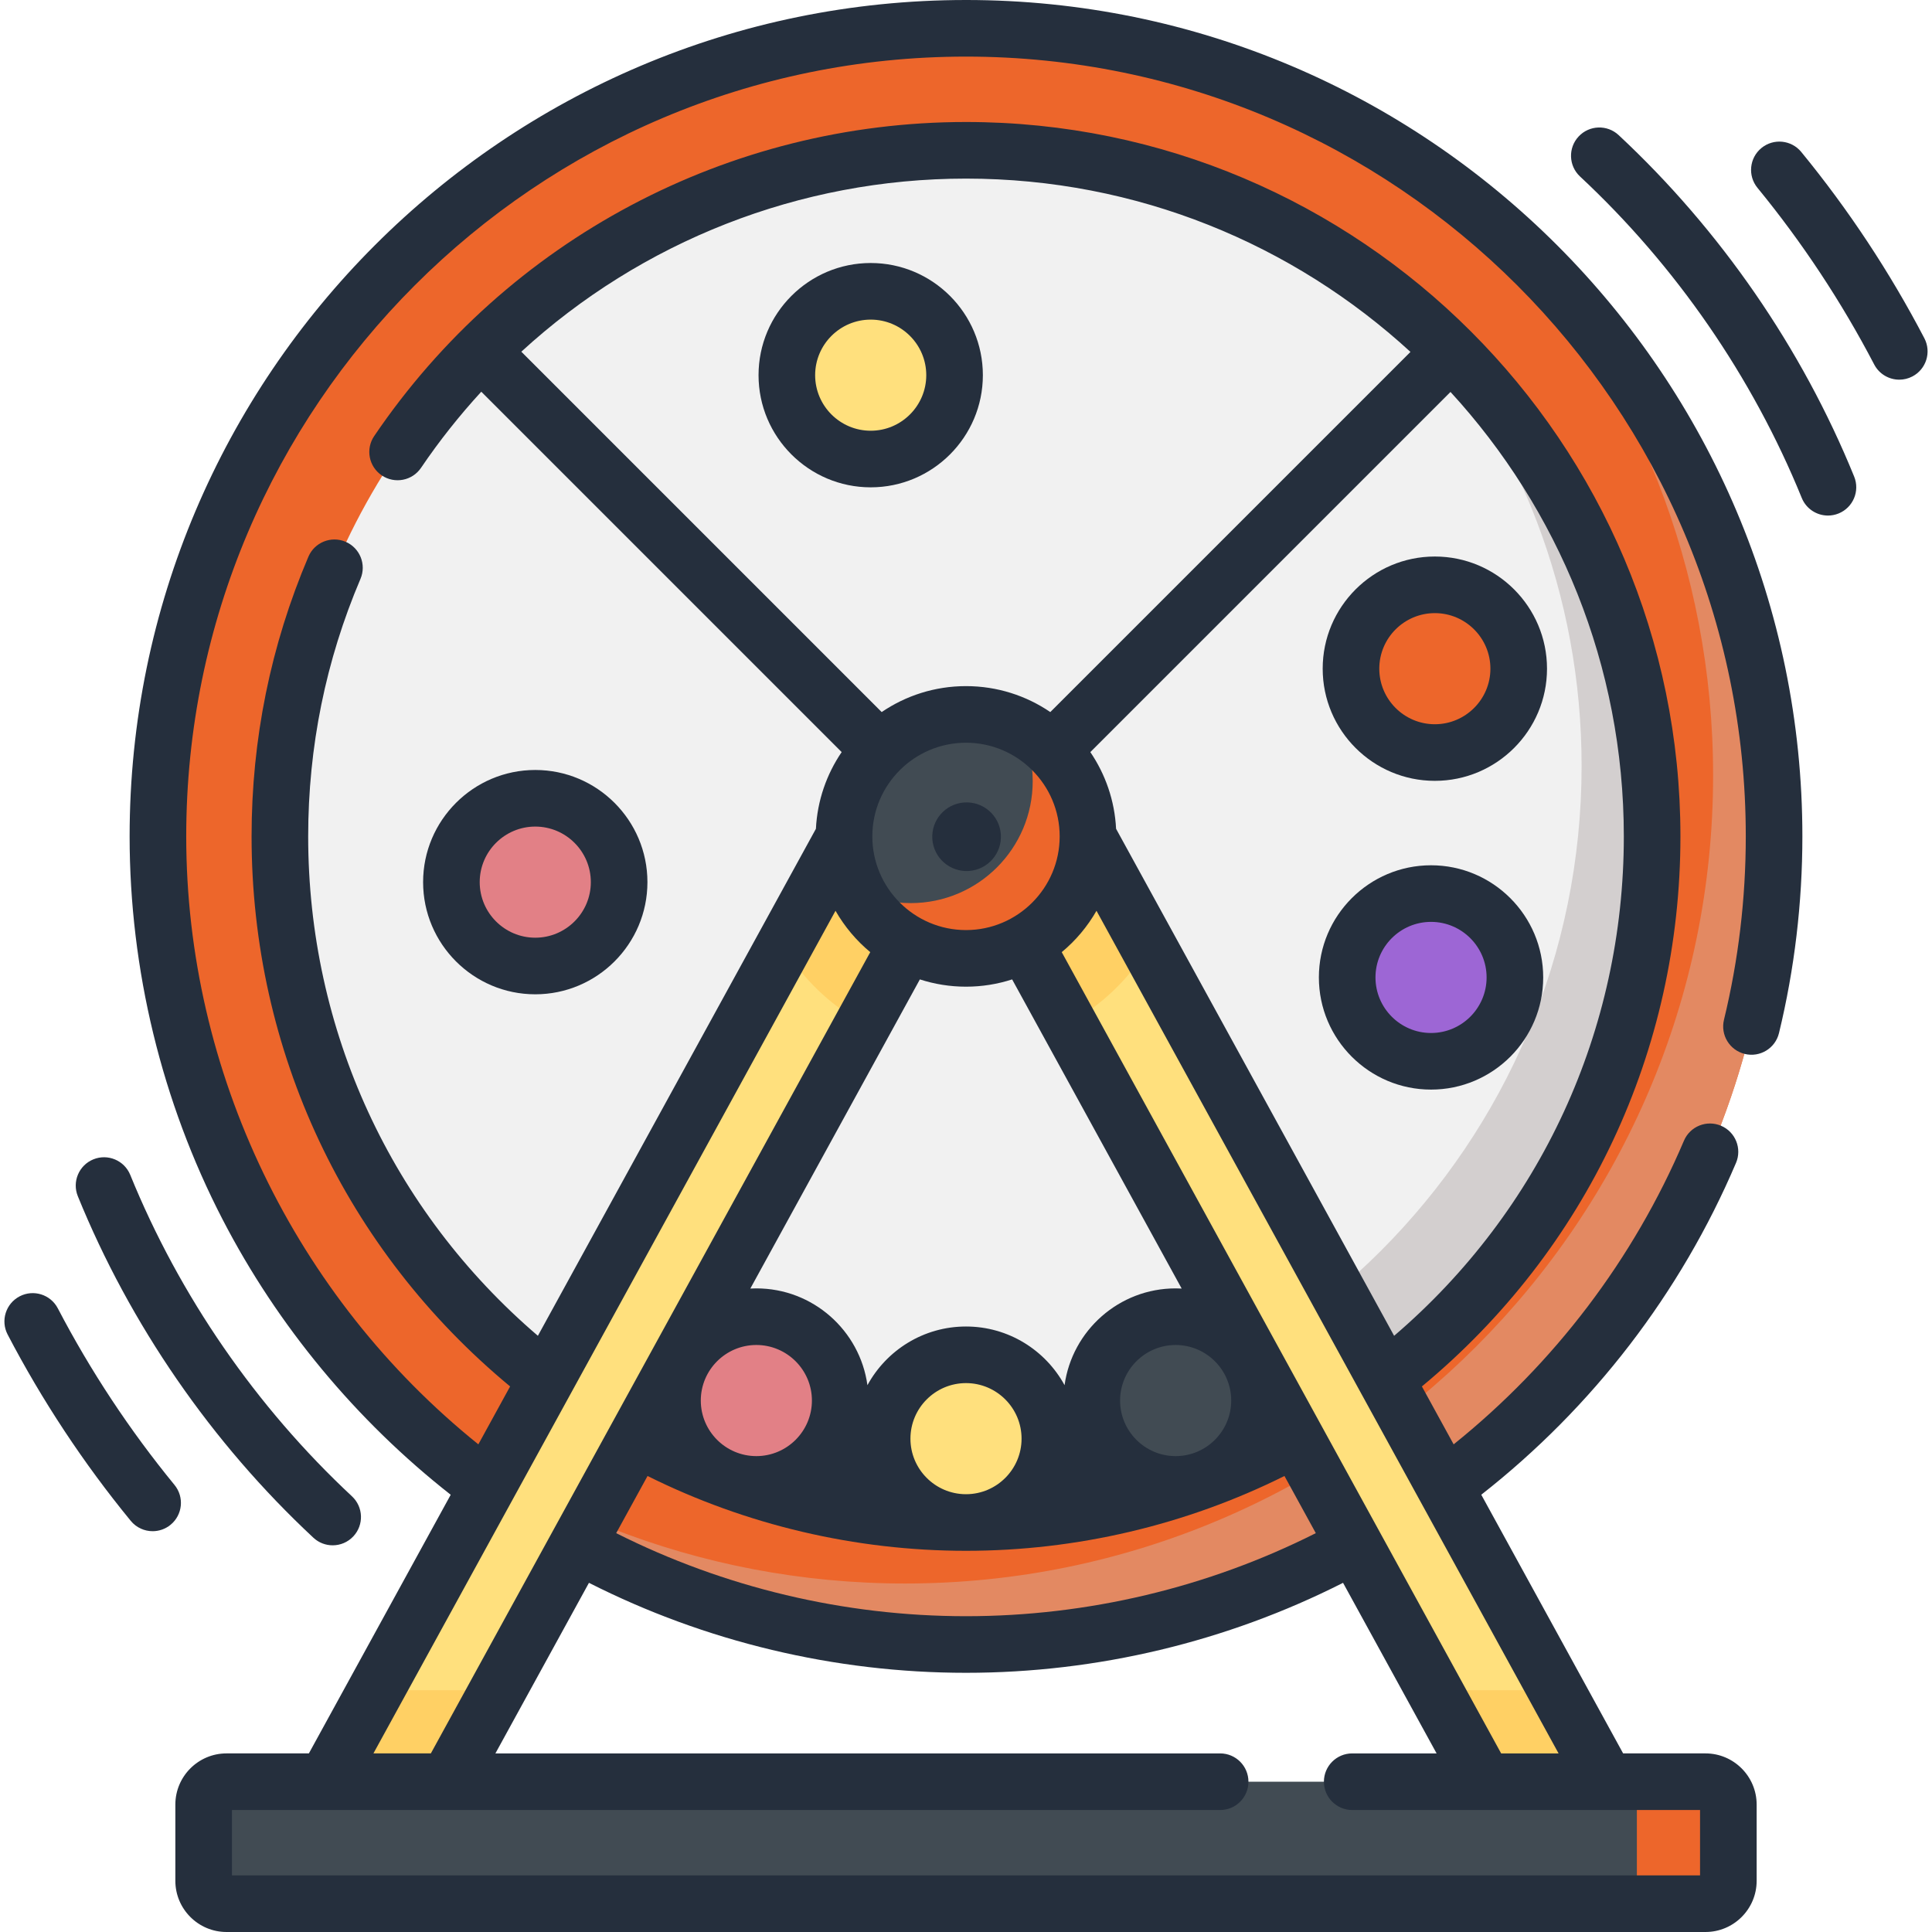 <?xml version="1.0" encoding="UTF-8"?> <svg xmlns="http://www.w3.org/2000/svg" xmlns:xlink="http://www.w3.org/1999/xlink" xmlns:svgjs="http://svgjs.com/svgjs" version="1.1" width="512" height="512" x="0" y="0" viewBox="0 0 512 512" style="enable-background:new 0 0 512 512" xml:space="preserve" class=""><g><g xmlns="http://www.w3.org/2000/svg"><g><circle cx="256" cy="221.654" fill="#ed662b" r="214.154" data-original="#b3e59f" style="" class=""></circle></g><g><path d="m399.057 62.435c34.132 37.95 54.935 88.117 54.935 143.057 0 118.085-96.069 214.154-214.154 214.154-54.939 0-105.106-20.803-143.057-54.935 39.231 43.619 96.073 71.098 159.219 71.098 118.085 0 214.154-96.069 214.154-214.154 0-63.146-27.478-119.989-71.097-159.22z" fill="#e38962" data-original="#95d6a4" style="" class=""></path></g><g><circle cx="256" cy="221.654" fill="#f1f1f1" r="181.829" data-original="#f4fbff" style="" class=""></circle></g><g><path d="m374.89 84.077c27.572 31.877 44.252 73.435 44.252 118.89 0 100.422-81.408 181.829-181.829 181.829-45.455 0-87.012-16.68-118.89-44.252 33.342 38.548 82.611 62.94 137.578 62.94 100.421 0 181.829-81.408 181.829-181.829-.001-54.968-24.392-104.237-62.94-137.578z" fill="#d3cfcf" data-original="#d3effb" style="" class=""></path></g><g><path d="m451.972 504.5h-391.944c-3.347 0-6.061-2.714-6.061-6.061v-20.203c0-3.347 2.714-6.061 6.061-6.061h391.943c3.347 0 6.061 2.714 6.061 6.061v20.203c.001 3.347-2.713 6.061-6.06 6.061z" fill="#414b53" data-original="#3b66c1" style="" class=""></path></g><g><path d="m451.972 472.175h-24.244c3.347 0 6.061 2.714 6.061 6.061v20.203c0 3.347-2.714 6.061-6.061 6.061h24.244c3.347 0 6.061-2.714 6.061-6.061v-20.203c0-3.348-2.714-6.061-6.061-6.061z" fill="#ed662b" data-original="#30579d" style="" class=""></path></g><g><path d="m86.293 472.175 137.382-250.521h32.325l-137.382 250.521z" fill="#ffe07d" data-original="#ffe07d" style="" class=""></path></g><g><path d="m131.913 447.931-13.295 24.244h-32.325l13.295-24.244z" fill="#ffd064" data-original="#ffd064" style="" class=""></path></g><g><path d="m223.675 221.654-16.059 29.283c5.153 8.483 12.477 15.506 21.191 20.304l27.193-49.587z" fill="#ffd064" data-original="#ffd064" style="" class=""></path></g><g><path d="m425.707 472.175-137.382-250.521h-32.325l137.382 250.521z" fill="#ffe07d" data-original="#ffe07d" style="" class=""></path></g><g><path d="m380.087 447.931 13.295 24.244h32.325l-13.295-24.244z" fill="#ffd064" data-original="#ffd064" style="" class=""></path></g><g><path d="m288.325 221.654 16.059 29.283c-5.153 8.483-12.477 15.506-21.191 20.304l-27.193-49.587z" fill="#ffd064" data-original="#ffd064" style="" class=""></path></g><g><circle cx="256" cy="221.654" fill="#414b53" r="32.325" data-original="#3b66c1" style="" class=""></circle></g><g><path d="m270.329 192.678c2.14 4.319 3.349 9.182 3.349 14.329 0 17.853-14.473 32.325-32.325 32.325-5.147 0-10.01-1.209-14.329-3.349 5.283 10.662 16.271 17.996 28.976 17.996 17.853 0 32.325-14.473 32.325-32.325 0-12.705-7.334-23.693-17.996-28.976z" fill="#ed662b" data-original="#30579d" style="" class=""></path></g><g><g><circle cx="379.24" cy="259.03" fill="#9d66d5" r="22.224" data-original="#9d66d5" style="" class=""></circle></g></g><g><g><circle cx="230.746" cy="99.425" fill="#ffe07d" r="22.224" data-original="#ffe07d" style="" class=""></circle></g></g><g><g><circle cx="141.852" cy="233.776" fill="#e28086" r="22.224" data-original="#e28086" style="" class=""></circle></g></g><g><g><circle cx="256" cy="381.26" fill="#ffe07d" r="22.224" data-original="#ffe07d" style="" class=""></circle></g></g><g><g><circle cx="311.559" cy="371.159" fill="#414b53" r="22.224" data-original="#3b66c1" style="" class=""></circle></g></g><g><g><circle cx="380.25" cy="177.207" fill="#ed662b" r="22.224" data-original="#b3e59f" style="" class=""></circle></g></g><g><g><circle cx="200.441" cy="371.159" fill="#e28086" r="22.224" data-original="#e28086" style="" class=""></circle></g></g><g><ellipse cx="256" cy="221.654" rx="9.092" ry="9.091" transform="matrix(.998 -.071 .071 .998 -15.069 18.705)" fill="#252f3d" data-original="#000000" style="" class=""></ellipse><path d="m509.977 89.646c-9.122-17.482-20.099-34.094-32.625-49.375-2.625-3.203-7.352-3.67-10.555-1.045-3.203 2.626-3.671 7.352-1.045 10.555 11.874 14.485 22.279 30.232 30.926 46.804 1.338 2.564 3.95 4.032 6.655 4.032 1.169 0 2.355-.274 3.464-.852 3.672-1.916 5.096-6.446 3.18-10.119z" fill="#252f3d" data-original="#000000" style="" class=""></path><path d="m428.951 35.799c-3.029-2.825-7.776-2.657-10.6.371-2.825 3.03-2.659 7.775.371 10.6 25.398 23.681 45.716 53.137 58.758 85.182 1.185 2.911 3.988 4.675 6.949 4.675.941 0 1.898-.179 2.824-.555 3.837-1.562 5.681-5.938 4.119-9.774-13.855-34.049-35.44-65.342-62.421-90.499z" fill="#252f3d" data-original="#000000" style="" class=""></path><path d="m46.248 393.527c-11.873-14.484-22.278-30.231-30.926-46.804-1.916-3.673-6.446-5.096-10.119-3.18-3.672 1.917-5.096 6.447-3.18 10.119 9.123 17.483 20.1 34.095 32.625 49.375 1.482 1.809 3.635 2.745 5.804 2.745 1.673 0 3.356-.557 4.751-1.7 3.203-2.625 3.671-7.351 1.045-10.555z" fill="#252f3d" data-original="#000000" style="" class=""></path><path d="m83.049 407.51c1.445 1.348 3.281 2.015 5.112 2.015 2.008 0 4.011-.801 5.487-2.385 2.825-3.03 2.659-7.775-.371-10.6-25.398-23.681-45.716-53.137-58.758-85.182-1.562-3.836-5.938-5.681-9.773-4.12-3.837 1.562-5.681 5.938-4.119 9.774 13.856 34.048 35.441 65.342 62.422 90.498z" fill="#252f3d" data-original="#000000" style="" class=""></path><path d="m256 0c-122.219 0-221.65 99.432-221.65 221.65 0 35.25 8.519 70.353 24.636 101.513 14.586 28.2 35.41 53.306 60.458 72.963l-37.589 68.544h-21.825c-7.478 0-13.561 6.087-13.561 13.57v20.2c0 7.477 6.083 13.56 13.561 13.56h391.94c7.478 0 13.561-6.083 13.561-13.56v-20.2c0-7.483-6.083-13.57-13.561-13.57h-21.824l-37.593-68.552c29.565-23.185 52.839-53.458 67.509-87.942 1.622-3.812-.153-8.216-3.965-9.837-3.813-1.623-8.217.154-9.838 3.965-13.357 31.395-34.373 59.045-61.027 80.464l-8.417-15.348c43.622-36.131 68.515-88.892 68.515-145.77 0-104.391-84.934-189.32-189.33-189.32-62.879 0-121.51 31.115-156.838 83.232-2.324 3.428-1.429 8.092 2 10.416 3.428 2.325 8.091 1.429 10.416-2 4.86-7.169 10.208-13.897 15.967-20.172l95.506 95.505c-3.983 5.855-6.449 12.82-6.825 20.327l-73.682 134.362c-38.791-33.207-60.874-80.953-60.874-132.35 0-23.686 4.663-46.646 13.86-68.241 1.623-3.811-.15-8.216-3.962-9.839-3.813-1.623-8.216.151-9.839 3.962-9.993 23.464-15.06 48.401-15.06 74.118 0 56.878 24.894 109.639 68.515 145.77l-8.416 15.346c-48.62-39.111-77.418-98.696-77.418-161.116 0-113.947 92.703-206.65 206.65-206.65s206.65 92.703 206.65 206.65c0 16.442-1.944 32.794-5.779 48.602-.976 4.025 1.496 8.08 5.521 9.057 4.027.978 8.08-1.496 9.057-5.521 4.114-16.965 6.201-34.506 6.201-52.138 0-122.218-99.431-221.65-221.65-221.65zm-34.582 241.368c2.395 4.185 5.519 7.901 9.21 10.959l-116.448 212.343h-15.218zm59.407-19.714c0 13.688-11.137 24.825-24.825 24.825s-24.825-11.137-24.825-24.825 11.137-24.825 24.825-24.825 24.825 11.137 24.825 24.825zm-39.549 159.606c0-8.119 6.605-14.724 14.724-14.724s14.724 6.605 14.724 14.724c0 8.081-6.545 14.657-14.612 14.718-.037 0-.075.002-.112.002s-.075-.002-.112-.002c-8.066-.061-14.612-6.637-14.612-14.718zm85.006-10.101c0 8.119-6.605 14.724-14.724 14.724s-14.724-6.605-14.724-14.724 6.605-14.724 14.724-14.724 14.724 6.605 14.724 14.724zm-125.841 14.723c-8.118 0-14.724-6.605-14.724-14.724s6.605-14.724 14.724-14.724 14.724 6.605 14.724 14.724-6.606 14.724-14.724 14.724zm-28.836 5.27c26.066 12.981 55.079 19.828 84.395 19.828s58.329-6.847 84.395-19.828l8.307 15.148c-28.605 14.411-60.49 22.01-92.702 22.01s-64.098-7.599-92.702-22.01zm139.954-49.717c-15.008 0-27.446 11.183-29.438 25.652-5.042-9.255-14.86-15.55-26.121-15.55s-21.079 6.295-26.121 15.55c-1.992-14.469-14.43-25.652-29.438-25.652-.535 0-1.067.016-1.595.044l44.929-81.927c3.855 1.247 7.961 1.928 12.226 1.928s8.371-.681 12.226-1.928l44.929 81.927c-.53-.028-1.062-.044-1.597-.044zm138.971 155.565h-389.06v-17.33h261.88c4.143 0 7.5-3.358 7.5-7.5s-3.357-7.5-7.5-7.5h-192.062l24.791-45.206c30.811 15.616 65.193 23.846 99.921 23.846s69.11-8.23 99.922-23.846l24.791 45.206h-22.363c-4.143 0-7.5 3.358-7.5 7.5s3.357 7.5 7.5 7.5h92.181v17.33zm-52.71-32.33-116.448-212.343c3.691-3.059 6.815-6.775 9.21-10.959l122.456 223.302zm-28.363-110.668-73.683-134.362c-.376-7.508-2.842-14.473-6.824-20.327l95.446-95.446c28.506 31.045 45.934 72.416 45.934 117.784 0 51.396-22.082 99.142-60.873 132.351zm4.332-260.743-95.446 95.445c-6.375-4.337-14.067-6.876-22.343-6.876s-15.967 2.539-22.343 6.876l-95.501-95.501c31.825-29.195 73.692-45.873 117.844-45.873 45.37 0 86.742 17.426 117.789 45.929z" fill="#252f3d" data-original="#000000" style="" class=""></path><path d="m379.24 229.307c-16.39 0-29.724 13.333-29.724 29.723s13.334 29.724 29.724 29.724 29.724-13.334 29.724-29.724-13.334-29.723-29.724-29.723zm0 44.447c-8.118 0-14.724-6.605-14.724-14.724 0-8.118 6.605-14.723 14.724-14.723s14.724 6.605 14.724 14.723c0 8.119-6.606 14.724-14.724 14.724z" fill="#252f3d" data-original="#000000" style="" class=""></path><path d="m230.746 129.148c16.39 0 29.724-13.334 29.724-29.724s-13.334-29.724-29.724-29.724-29.724 13.334-29.724 29.724 13.334 29.724 29.724 29.724zm0-44.447c8.118 0 14.724 6.605 14.724 14.724s-6.605 14.724-14.724 14.724-14.724-6.605-14.724-14.724 6.606-14.724 14.724-14.724z" fill="#252f3d" data-original="#000000" style="" class=""></path><path d="m171.575 233.776c0-16.39-13.334-29.724-29.724-29.724s-29.724 13.334-29.724 29.724 13.334 29.724 29.724 29.724 29.724-13.334 29.724-29.724zm-44.447 0c0-8.119 6.605-14.724 14.724-14.724s14.724 6.605 14.724 14.724-6.606 14.724-14.724 14.724-14.724-6.605-14.724-14.724z" fill="#252f3d" data-original="#000000" style="" class=""></path><path d="m380.25 147.484c-16.39 0-29.724 13.334-29.724 29.724 0 16.389 13.334 29.723 29.724 29.723s29.724-13.334 29.724-29.723c0-16.39-13.334-29.724-29.724-29.724zm0 44.447c-8.118 0-14.724-6.605-14.724-14.723 0-8.119 6.605-14.724 14.724-14.724s14.724 6.605 14.724 14.724c0 8.118-6.606 14.723-14.724 14.723z" fill="#252f3d" data-original="#000000" style="" class=""></path></g></g></g></svg> 